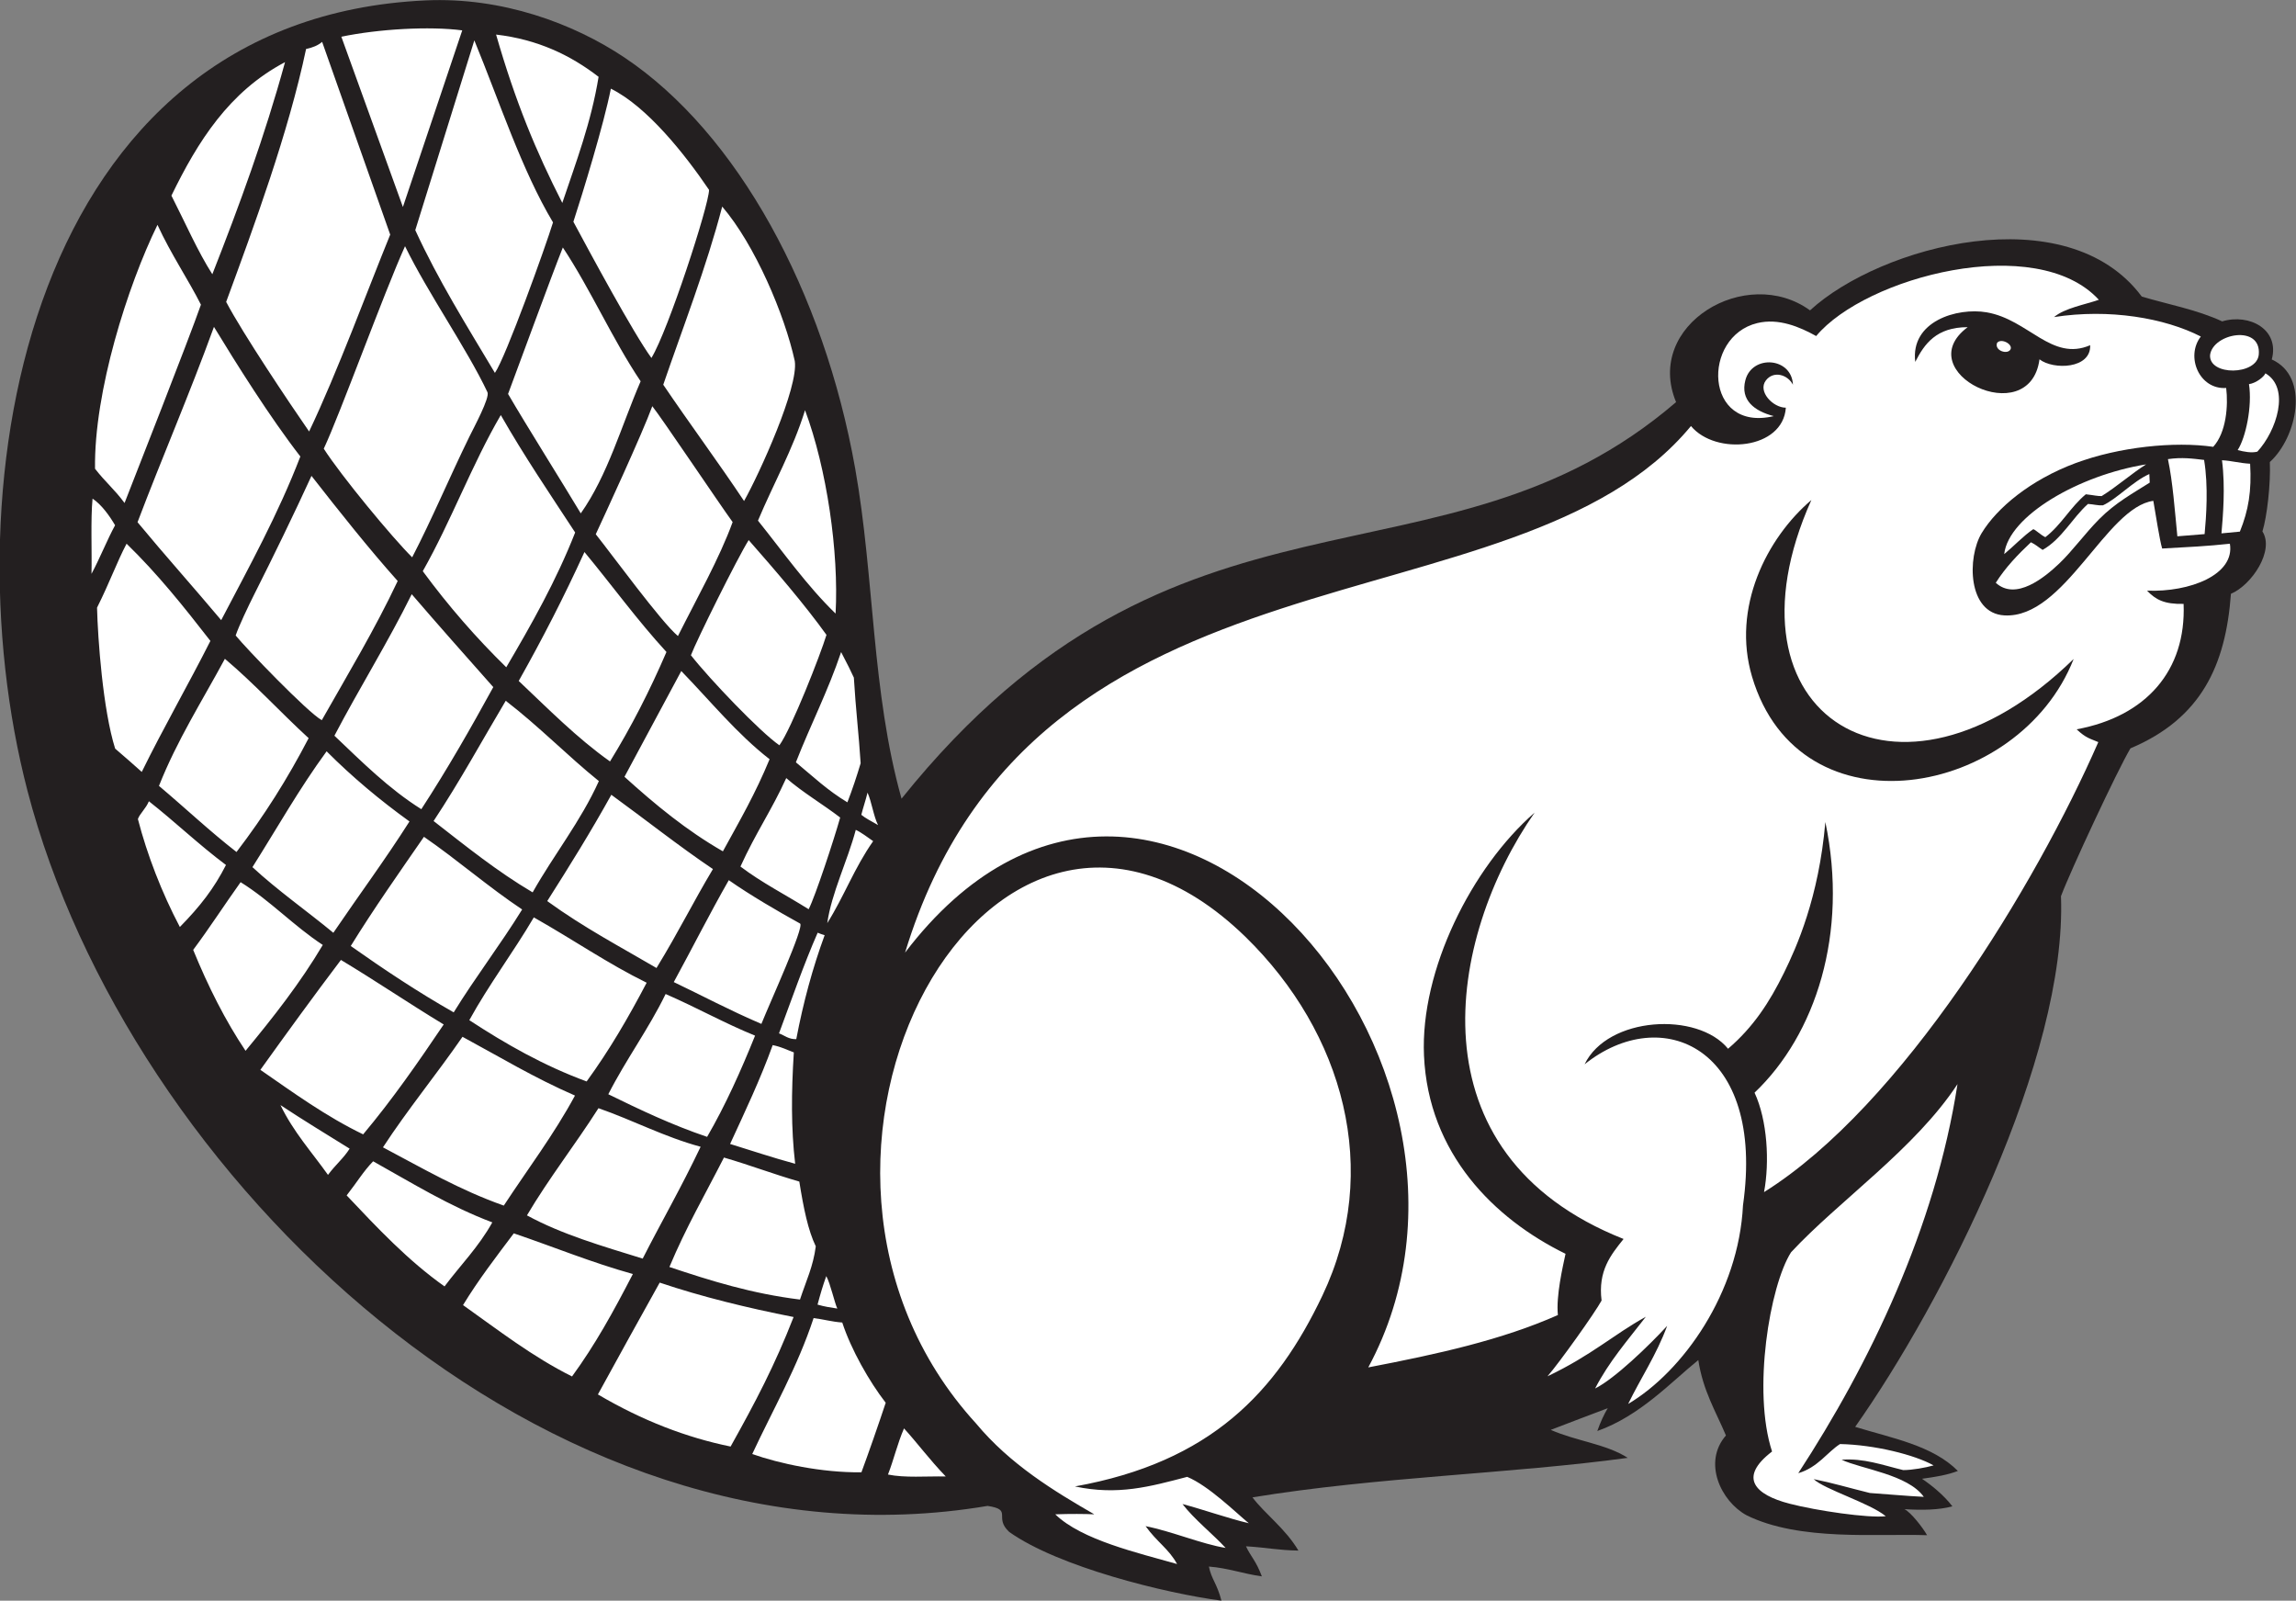 <?xml version="1.0" encoding="UTF-8" standalone="no"?>
<svg
   xmlns:dc="http://purl.org/dc/elements/1.1/"
   xmlns:cc="http://creativecommons.org/ns#"
   xmlns:rdf="http://www.w3.org/1999/02/22-rdf-syntax-ns#"
   xmlns:svg="http://www.w3.org/2000/svg"
   xmlns="http://www.w3.org/2000/svg"
   viewBox="0 0 713.493 497.347"
   height="497.347"
   width="713.493"
   xml:space="preserve"
   id="svg2"
   version="1.1"><rect x="0" y="0" width="713.493" height="497.347" fill="#808080" stroke="none"/><defs
     id="defs6" /><g
     transform="matrix(1.333,0,0,-1.333,0,497.347)"
     id="g10"><g
       transform="scale(0.1)"
       id="g12"><path
         id="path14"
         style="fill:#231f20;fill-opacity:1;fill-rule:evenodd;stroke:none"
         d="m 4324.88,405.156 c 86.21,-26.496 180.43,-43.261 239.37,-102.781 -24.49,-9.445 -52.11,-13.91 -83.57,-18.234 22.29,-15.059 51.21,-38.43 70.82,-64.258 -31.43,-8.535 -71.29,-9.238 -111.75,-6.543 14.96,-7.254 43.57,-44.074 52.69,-60.754 -115.98,4.277 -296.8,-14.766 -420.8,46.496 -59.83,32.645 -102.68,123.293 -48.05,185.996 -23.61,56.016 -53.58,104.317 -64.42,175.781 -63.71,-51.523 -136.02,-130.207 -235.45,-165.398 7.12,20.379 15.9,39.363 24.35,53.191 -37.46,-13.867 -95.77,-36.386 -132.89,-50.547 59.95,-26.308 129.02,-32.804 179.47,-65.187 -269.17,-36.941 -583.2,-44.258 -874.85,-92.109 28.97,-38.614 76.56,-72.383 107.14,-124.059 -48.83,0.867 -71.34,6.875 -122.25,10 10.99,-23.949 23.11,-32.934 37.01,-70.109 -42.63,5.82 -78.84,19.445 -123.46,22.871 6,-29.969 18.6,-38.652 29.24,-79.512 -129.55,16.961 -380,78.562 -494.81,160.242 -36.99,34.446 9.46,51.653 -50.37,60.637 C 1270.9,47.012 297.258,992.363 64.195,1887.27 -123.383,2607.5 67.262,3688.16 992.938,3730.14 c 176.392,8 343.222,-53 463.212,-133.4 263.36,-176.47 464.16,-545.03 537.53,-957.97 44.99,-253.2 38.01,-520.21 108.04,-769.38 644.46,803.04 1257.12,453.57 1805.64,924.33 -74.78,179.95 163.64,321.69 312.27,213.9 164.32,150.92 598.53,266.73 773.33,32.2 57.41,-17.38 128.64,-30.44 187.46,-57.89 64.14,19.12 134.61,-19.34 115.62,-88.79 90.32,-40.73 58.21,-182.41 -4.5,-239.05 2.2,-50.27 -6.53,-127.5 -17.26,-161.82 28.66,-44.42 -24.87,-124.88 -73.41,-145.32 -12.2,-166.56 -68.98,-290.5 -234.27,-360.25 -30.45,-51.11 -139.62,-285.02 -161.96,-344.6 14.44,-377.21 -275.21,-947.014 -479.76,-1236.944 v 0" /><path
         id="path16"
         style="fill:#ffffff;fill-opacity:1;fill-rule:evenodd;stroke:none"
         d="m 5265.74,2904.49 c -4.48,-48.67 -116.46,-50 -113.53,-1.04 6.38,50.79 120.06,71.95 113.53,1.04 v 0" /><path
         id="path18"
         style="fill:#ffffff;fill-opacity:1;fill-rule:evenodd;stroke:none"
         d="m 5245.59,2650.1 c 3.67,-63.4 -3.62,-108.11 -23.89,-158.22 l -42.93,-4.09 c 3.36,39.12 9.42,106.91 1.24,170.47 23.11,-1.23 39.88,-6.65 65.58,-8.16 z m -106.11,-164.01 -63.53,-5.12 c -5.95,59.85 -10.65,126.59 -21.97,179.91 32.9,4.73 57.86,1.22 84.29,-1.88 10.34,-61.73 4.89,-133.42 1.21,-172.91 v 0" /><path
         id="path20"
         style="fill:#ffffff;fill-opacity:1;fill-rule:evenodd;stroke:none"
         d="m 5010.59,2626.1 c 0.41,-4.29 0.55,-15.69 0.96,-19.99 -39.66,-25.25 -79.49,-46.57 -117.53,-84.84 -33.34,-33.56 -62.88,-74.8 -94,-104.27 -33.22,-31.46 -100.54,-87.21 -147.36,-44.37 22.63,35.77 51.32,65.69 81.94,94.44 12.66,-6.39 15.26,-10.03 27.22,-17.79 44.64,25.09 69.64,75.02 105.79,107.14 13.66,-0.94 23.07,-4.01 34.82,-3.26 31.98,14.44 69.95,55.93 108.16,72.94 z m -7.43,22.53 c -32.48,-20.31 -67.58,-51.42 -103.68,-73.92 -10.91,-0.12 -16.22,1.83 -36.93,4.2 -35.66,-29.45 -57.08,-71.5 -94.42,-99.98 -12.04,6.09 -20.77,15.73 -27.99,18.68 -22.37,-14.84 -46.1,-40.3 -67.87,-58.14 10.25,89.41 174.96,184.23 330.89,209.16 v 0" /><path
         id="path22"
         style="fill:#ffffff;fill-opacity:1;fill-rule:evenodd;stroke:none"
         d="m 4687.31,2917.38 c -6.12,-14.14 -38.33,-3.9 -31.68,14.3 8.69,11.75 36.26,-1.91 31.68,-14.3 v 0" /><path
         id="path24"
         style="fill:#ffffff;fill-opacity:1;fill-rule:evenodd;stroke:none"
         d="m 1952,680.887 c -16.5,2.48 -30.83,4.746 -46.12,9.23 6.39,23.985 12.85,45.848 20.37,66.414 9.7,-17.527 19.25,-62.031 25.75,-75.644 z M 213.281,2393.42 c 1.254,50.37 -2.195,127.83 2.481,175.37 21.324,-14.08 40.261,-41.21 52.531,-62.09 -17.934,-32.66 -34.672,-75.32 -55.012,-113.28 z m 1734.669,-92.54 c -66.68,64.5 -121.84,142.96 -180.94,216.64 36.12,86.16 81.09,165.02 109.73,257.36 50.76,-135.99 79.06,-330.6 71.21,-474 z m -213.36,262.33 c -59.45,89.22 -128.45,182.48 -188.39,271.11 45.78,133.55 100.73,274.13 137.43,415.18 76.36,-88.95 145.6,-252 169.17,-359.95 9.36,-60.73 -82.09,-262.01 -118.21,-326.34 z m -215.98,333.45 c -42.38,58.09 -144.48,247.68 -181.91,317.49 21.38,65.46 71.03,227.55 87.37,310.23 84.31,-41.75 172.15,-152.15 228.91,-235.93 -0.3,-36.16 -95.62,-328.81 -134.37,-391.79 z m -207.74,361.36 c -60.88,119.41 -109.25,235.46 -154.39,392.43 97.37,-11.36 173.73,-48.2 238.97,-98.49 -17.42,-106.88 -52.68,-199.03 -84.58,-293.94 z m -371.612,-9.46 -143.516,396.87 c 86.488,18.05 205.428,24.8 281.838,14.82 L 939.258,3248.56 Z m 214.482,-386.71 c -66.02,110.61 -131.97,215.72 -185.638,332.74 l 137.688,442.36 c 59.19,-144.08 110.37,-302.07 183.41,-424.31 -16.95,-55.44 -110.36,-315.12 -135.46,-350.79 z m 200.16,-327.43 c -39.92,66.78 -128.37,207.59 -169.49,278.38 21.36,56.67 99.14,269.62 127.7,341.38 65.12,-98.32 115.74,-214.18 181.35,-311.9 -44.94,-103.92 -76.6,-218.82 -139.56,-307.86 z m 226.53,-285.93 c -38.54,32.12 -152.58,188.31 -191.57,237.29 20.72,44.68 108.7,234.87 131.8,298.45 22.54,-28.29 154.92,-225.5 187.27,-270.12 -30.61,-84.32 -83.87,-178.56 -127.5,-265.62 z m 236.54,-254.65 c -45,31.07 -162.61,154.17 -206.28,209.89 13.23,34.82 107.69,225.33 134.66,268.41 60.42,-68.73 130.21,-149.65 181.34,-220.94 -13.83,-45.66 -81.37,-218.1 -109.72,-257.36 z m 158.51,-132.96 c -46.06,27.7 -79.46,59.5 -120.08,93.3 34.44,87.8 75.32,167.16 105.44,256.96 15.6,-30.14 22.81,-44.19 29.69,-59.55 4.27,-72.29 11.69,-133.57 15.82,-199.62 -8.47,-28.69 -19.83,-62.7 -30.87,-91.09 z m -90.29,-249.18 c -55.91,34.88 -109.54,62.07 -159.04,99.48 35.6,78.47 73.27,132.38 106.77,206.21 37.53,-32.89 86.89,-61.98 125.73,-91.97 -14.22,-50.69 -57.97,-183.49 -73.46,-213.72 z m -199.96,134.97 c -84.98,48.73 -157.75,108.9 -229.44,173.73 43.9,82.37 88.53,164.15 132.42,246.53 67.65,-69.7 129.64,-146.29 205.87,-205.6 -33.68,-81.3 -67.92,-140.09 -108.85,-214.66 z m -263.17,209.49 c -77.33,54.8 -143.92,122.61 -212.82,187.62 56.26,99.91 106.06,197.12 153.26,300.5 64.04,-77.27 122.73,-158.48 191.15,-232.99 -38.95,-90.35 -82.05,-174.77 -131.59,-255.13 z m -241.85,219.5 c -70.01,68.46 -135.02,142.96 -194.628,224 66.128,116.75 114.378,248.25 181.868,363.88 54.41,-95.32 114.49,-183.79 173.37,-273.68 -44.18,-112.44 -101.64,-213.95 -160.61,-314.2 z m -219.366,256.3 c -45.766,45.21 -165.141,189.32 -206.082,253.22 38.027,80.8 139.402,361.03 189.441,471.97 53.414,-109.48 144.037,-238.62 192.167,-340.27 5.97,-12.61 -31.16,-81.33 -42.09,-103.64 -46.42,-94.78 -86.86,-191.5 -133.436,-281.28 z m -240.231,293.28 c -45.886,66.19 -154.535,228.2 -193.406,302.08 65.074,176.84 144.934,393.4 186.328,589.54 15.344,3.16 28.098,8.44 37.403,16.57 L 909.672,3184.16 C 857.422,3056.32 786.25,2862.78 720.613,2725.24 Z M 664.48,3586.2 c -47.39,-173.09 -106.496,-334.21 -169.503,-494.4 -34.524,54.1 -62.633,119.1 -95.364,183.25 61.317,125.99 134.328,242.33 264.867,311.15 z M 290.367,2558.59 c -23.851,32.37 -44.351,48.25 -68.84,79.87 -2.543,179.7 76.141,426.68 145.598,568.52 30.926,-67.55 71.875,-127.76 101.293,-186.13 -28.164,-80.83 -156.254,-406.32 -178.051,-462.26 z m 225.297,-273.06 c -65.781,78.28 -131.062,150.94 -195.039,228.29 56.305,148.59 121.723,299.73 178.168,455.3 51.945,-85.35 129.914,-209.94 201.398,-302.13 C 648.219,2531.95 580.727,2409.75 515.664,2285.53 Z M 982.191,1844.9 c -75.566,47.36 -138.367,110.17 -202.589,171.26 56.824,108.61 125.769,219.28 180.218,329.85 61.84,-71.97 126.98,-145.35 190.14,-216.55 -53.25,-97.06 -105.98,-189.59 -167.769,-284.56 z M 1241.71,1651 c -83.23,49.24 -152.83,105.6 -230.9,166.3 62.05,93.66 112.41,186.62 168.18,280.28 77.12,-59.2 144.78,-128.92 217.12,-187.21 -42.5,-94.07 -105.03,-171.69 -154.4,-259.37 z m 288.75,-176.29 c -80.44,47.25 -169.08,93.77 -254.75,155.98 51.67,81.23 102.36,162.77 149.43,247.8 77.45,-56.24 157.28,-119.53 236.87,-173.19 -48.64,-81.41 -77.25,-141.61 -131.55,-230.59 z m 244.5,-130.29 c -76.13,32.67 -136.13,65 -204.22,97.48 43.99,80.63 82.63,157.67 128.24,237.55 49.42,-34.66 116.45,-73.75 166.29,-101.17 10.26,-7.65 -69.02,-181.09 -90.31,-233.86 z M 750.156,2052.34 c -32.832,17.96 -177.64,168.61 -200.758,197.43 7.305,21.74 29.543,68.52 42.915,95.04 46.457,92.2 93.117,188.11 133.839,277 63.262,-80.99 133.211,-169.23 200.965,-245.06 -52.875,-112.14 -116.359,-217.6 -176.961,-324.41 z M 1928.55,1579.27 c 9.77,69.76 47.19,144.92 66.47,217.41 11.77,-5.25 27.97,-17.5 40.54,-26.29 -43.97,-62.49 -67.45,-128.18 -107.01,-191.12 z m 118.4,228.59 c -16.7,9.56 -30.43,16.63 -39.01,23.94 4.4,17.64 9.83,32.52 14.47,51.68 9.7,-21.29 14.11,-55.21 24.54,-75.62 z m -124.49,-256.65 c -27.97,-76.16 -49.8,-156.44 -66.15,-242.34 -17.62,-0.59 -27.16,8.61 -40.26,13.48 28.17,75.6 58.21,162.14 90.14,234.63 7.6,-3.42 7.58,-2.81 16.27,-5.77 z m -68.75,-532.8 c -51.74,13.97 -101.21,30.67 -151.69,46.17 34.74,75.45 70.34,150.17 99.31,230.39 21.68,-4.47 33.03,-11.09 49.27,-16.96 -5.82,-92.46 -6.58,-177.06 3.11,-259.6 z m -93.47,298.63 c -33.09,-82.08 -68.86,-161.93 -111.77,-235.91 -81.48,27.44 -156.19,63.06 -230.38,99.32 41.05,80.77 93.49,151.27 133.64,233.64 75.06,-32.77 136.48,-67.75 208.51,-97.05 z M 1367.6,1210.28 c -100.11,36.79 -188.82,87.39 -273.52,142.83 45.88,83.38 102.42,157.94 150.4,239.59 96.14,-54.49 171.24,-107.07 263.04,-152.32 -43,-81.81 -86.6,-156.84 -139.92,-230.1 z m -309.91,161.02 c -83.452,47.38 -162.585,100 -239.999,154.7 54.504,88.16 112.653,170.59 170.645,254.51 78.604,-54.21 149.874,-116.69 228.944,-169.38 -51.85,-83.73 -107.81,-156.05 -159.59,-239.83 z m -280.588,185.48 c -61.118,50.49 -130.34,99.06 -188.59,153.02 58.551,92.7 108.656,182.15 172.898,269.97 59.852,-59.99 124.61,-114.06 193.195,-163.49 -57.894,-90.9 -114.41,-166.79 -177.503,-259.5 z m -225.754,188.3 c -62.618,48.68 -115.61,99.12 -180.75,154.1 42.09,106.28 101.05,198.62 153.664,296.21 68.426,-57.6 129.191,-124.47 195.242,-184.96 -49.57,-95.29 -103.352,-180.47 -168.156,-265.35 z M 330.48,1931.76 c -19.179,17.23 -36.554,32.4 -62.039,54.33 -28.554,90.49 -40.453,256.59 -42.207,328.54 29.95,59.83 45.891,105.42 68.848,149.11 72.356,-70.4 132.152,-145.21 195.422,-226.61 -50.234,-99.56 -110.82,-204.96 -160.024,-305.37 z m 88.817,-361.47 c -42.324,80.35 -76.324,168.5 -97.82,251.6 4.07,12.23 18.652,24.36 25.613,41.48 61.75,-48.53 115.605,-100.57 179.703,-148.55 -27.863,-54.75 -60.211,-96.32 -107.496,-144.53 z M 572.441,1281.7 c -47.246,70.48 -87.152,149.84 -122.07,235.25 38.328,51.39 73.234,105.61 110.563,157.82 68.836,-42.73 123.953,-102.09 191.55,-146.32 -52.425,-88.52 -115.312,-168.4 -180.043,-246.75 z m 274.137,-194.76 c -86.691,41.87 -162.406,97.01 -239.586,150.4 61.735,86.12 123.969,171.79 187.805,256.16 81.086,-48.66 158.715,-101.52 239.593,-150.41 -60.535,-89.67 -119.878,-175.17 -187.812,-256.15 z M 1174.45,920.906 c -103.09,36.387 -188.942,86.854 -281.673,135.794 57.555,88.23 125.763,171.12 185.413,257.64 87.9,-47.48 166.28,-95.15 262.22,-136.98 -49.23,-91.14 -110.45,-171.79 -165.96,-256.454 z m 323.84,-123.562 c -94.46,29.258 -188.02,56.219 -269.85,100.769 51.33,86.797 112.86,165.167 166.76,249.827 80.91,-28.12 153.03,-66.89 238.14,-89.91 -45.84,-96.421 -92.22,-176.421 -135.05,-260.686 z m 366.69,-95.442 c -112.53,13.77 -208.46,43.868 -304.4,75.899 38.53,92.09 82.67,167.922 127.14,255.099 60.6,-17.6 114.99,-38.517 175.68,-56.005 10.06,-62.872 20.38,-113.547 38.4,-150.977 -6.1,-47.168 -22.18,-79.543 -36.82,-124.016 z m 339.81,-412.351 c -45.49,0.781 -95.28,-3.633 -134.71,4.472 13.63,34.872 21.83,71.649 37.38,107.528 31,-33.875 58.83,-72.078 97.33,-112 z m -196.61,9.676 c -93.13,-1.043 -191.66,20.519 -254.53,42.578 48.83,104.668 105.51,202.851 143.03,316.855 24.62,-2.988 41.68,-8.437 66.83,-10.301 20.47,-62.636 62.54,-137.004 101.3,-187.031 -14.77,-44.816 -41.84,-122.57 -56.63,-162.101 z m -304.96,60.058 c -103.27,21.106 -205.78,60.488 -309.35,121.457 47.67,87.176 95.77,173.992 144.06,260.645 97.94,-33.039 204.47,-58.977 312.15,-80.215 -43.94,-112.863 -88.95,-198.223 -146.86,-301.887 z m -369.66,163.371 c -92.42,46.082 -171.83,107.957 -254.1,166.336 35.77,58.77 77.32,112.774 118.33,167.227 95.6,-32.508 181.14,-67.957 277.6,-94.801 -46.24,-89.34 -87.82,-164.738 -141.83,-238.762 z m -297.24,209.871 c -84.832,60.071 -156.461,136.145 -228.152,212.129 24.367,31.074 38.719,55.774 61.719,79.524 90.254,-50.313 177.283,-104.543 277.813,-142.422 -32.33,-57.969 -74.22,-99.524 -111.38,-149.231 z M 764.625,992.488 c -37.824,53.152 -80.672,100.222 -110.812,162.692 52.824,-35 107.277,-68 161.289,-101.57 -14.704,-23.08 -31.879,-36.2 -50.477,-61.122 v 0" /><path
         id="path26"
         style="fill:#ffffff;fill-opacity:1;fill-rule:evenodd;stroke:none"
         d="m 4563.4,1204.02 c -51.8,-335.516 -205.22,-652.379 -371.17,-906.813 45.41,13.106 68.12,49.441 97.31,67.879 80.19,-1.66 173.81,-24.91 218.16,-49.754 -18.45,-5.273 -49.93,-10.977 -70.91,-10.93 -48.41,11.739 -92.03,28.078 -143.59,24.102 46.77,-21.805 154.44,-34.227 191.64,-86.461 -37.82,1.695 -93.08,6.863 -125.75,8.953 -50.09,12.363 -88.19,23.817 -130.88,32.313 24.56,-23.789 132.25,-56.368 167.99,-86.485 -40.81,-4.668 -160.81,12.766 -224.7,29.336 -79.61,20.664 -120.11,60.508 -40.39,121.524 -46.23,141.222 -5.36,386.367 44.22,464.308 111.45,120.086 289.05,241.118 388.07,392.028 z m 653.16,1477.96 c 18.83,29.05 34.29,101.84 26.38,153.64 16.66,2.39 35.08,17.11 38.3,25.24 58.79,-34.36 25.78,-134.61 -18.82,-182.6 -13.42,-3.51 -30.73,-0.3 -45.86,3.72 z M 2505.88,266.289 c 100.23,-21.367 174.95,-0.41 261.72,22.324 50.02,-20.715 112.85,-82.726 143.64,-108.136 -47.42,11.211 -108.03,32.472 -154.55,44.777 26.52,-34.934 71.41,-70.52 100.53,-102.277 -55.78,9.003 -125.54,38.711 -186.58,50.742 26.62,-37.215 53.99,-52.735 73.4,-88.289 -90.54,25.828 -222.63,56.004 -283.94,115.847 33.67,1.309 70.14,1.028 90.96,0.02 -92.96,53.664 -196.26,116.133 -275.78,211.926 -558.63,610.937 36.07,1709.087 628.18,1134.147 228.77,-223.45 318.36,-544.17 179.39,-836.198 -107,-224.914 -259.89,-388 -576.97,-444.883 z M 5159.53,2689.54 c -90.49,13.02 -218.98,-0.03 -321.01,-38.01 -105.26,-39.19 -183.21,-104.47 -218.71,-163.01 -34.16,-56.36 -33.33,-187.27 53.09,-191.93 140.38,-7.57 236.66,252.16 347.04,267.01 5.83,-33.18 14.4,-90.06 20.58,-111.12 62.05,3.45 104.94,5.41 157.89,11.19 12.11,-72.49 -93.66,-113.28 -193.16,-109.39 20.64,-21.44 40.65,-31.81 85.25,-30.85 6.27,-155.4 -87.38,-262.45 -249.33,-292.34 22.01,-20.97 32.37,-21.87 50.49,-29.83 -144.63,-330.84 -456.72,-847.15 -779.25,-1048.936 13.18,69.946 7.91,167.316 -22.11,231.786 142.18,135.21 219.45,370.87 165.06,630.83 -15.26,-176.48 -67.02,-291.53 -96.42,-351.39 -33.62,-68.42 -71.41,-126.59 -130.39,-177.04 -71.02,87.16 -280.62,75.5 -334.4,-36.22 179.54,143.92 421.77,40.26 369.21,-328.642 -9.98,-204.031 -139.73,-387.136 -267.71,-463.015 29.74,61.121 65.37,113.047 90.94,181.933 -42.98,-46.679 -122.61,-123.359 -168,-145.968 32.63,62.929 73.81,109.648 118.32,167.226 -76.3,-42.148 -125.49,-89.285 -229.32,-138.828 27.74,31.828 111.15,148.731 126.09,176.621 -8.7,69.133 21.35,106.27 51.29,143.496 -500.73,198.257 -409.7,703.407 -207.43,993.797 -146.45,-127.63 -266.66,-367.07 -257.87,-566.04 10.12,-228.66 163.51,-380.765 329.98,-462.315 -6.52,-30.735 -22.35,-97.774 -17.83,-142.754 -130.9,-57.981 -278.8,-90.754 -442.03,-122.031 383.36,710.62 -497.73,1729.96 -1079.83,966.89 303.43,995.41 1423.15,732.9 1832.12,1227.34 57.47,-69.21 214.65,-54.84 221.15,42.75 -29.85,-0.04 -66.35,37.86 -46.45,63.67 17.81,23.12 50.64,13.71 62.99,-10.12 -2.74,64.28 -95.27,70.7 -110.9,10.48 -12.05,-46.39 20.69,-71.83 66.21,-83.65 -162.37,-38.42 -168.71,185.43 -38.31,216.86 49.78,12.01 98.73,-8.87 137.17,-30.23 114.93,137.84 513.52,242.91 658.98,84.52 -32.2,-11.26 -79.37,-19.24 -104.44,-40.29 128.99,20.09 257.93,-2.19 342.18,-45.32 -36.27,-46.94 -3.39,-124.2 59.1,-119.97 5.04,-40.96 0.29,-103.91 -30.23,-137.16 z m -528.03,313.48 c -68.82,11.8 -178.16,-20.61 -166.58,-115.52 21.32,41.75 48.89,80.9 122.22,80.96 -139.43,-104.18 144.61,-244.23 167.42,-74.99 32.28,-25.03 120.39,-22.56 118.15,32.93 -89.92,-38.74 -143.75,59.89 -241.21,76.62 z m -408.75,-437.5 c -104.52,-88.95 -186.02,-251.03 -138.32,-411.69 111.11,-374.3 623.11,-281.55 749.76,41.2 -409.92,-400 -837.1,-132.2 -611.44,370.49 v 0" /></g></g></svg>